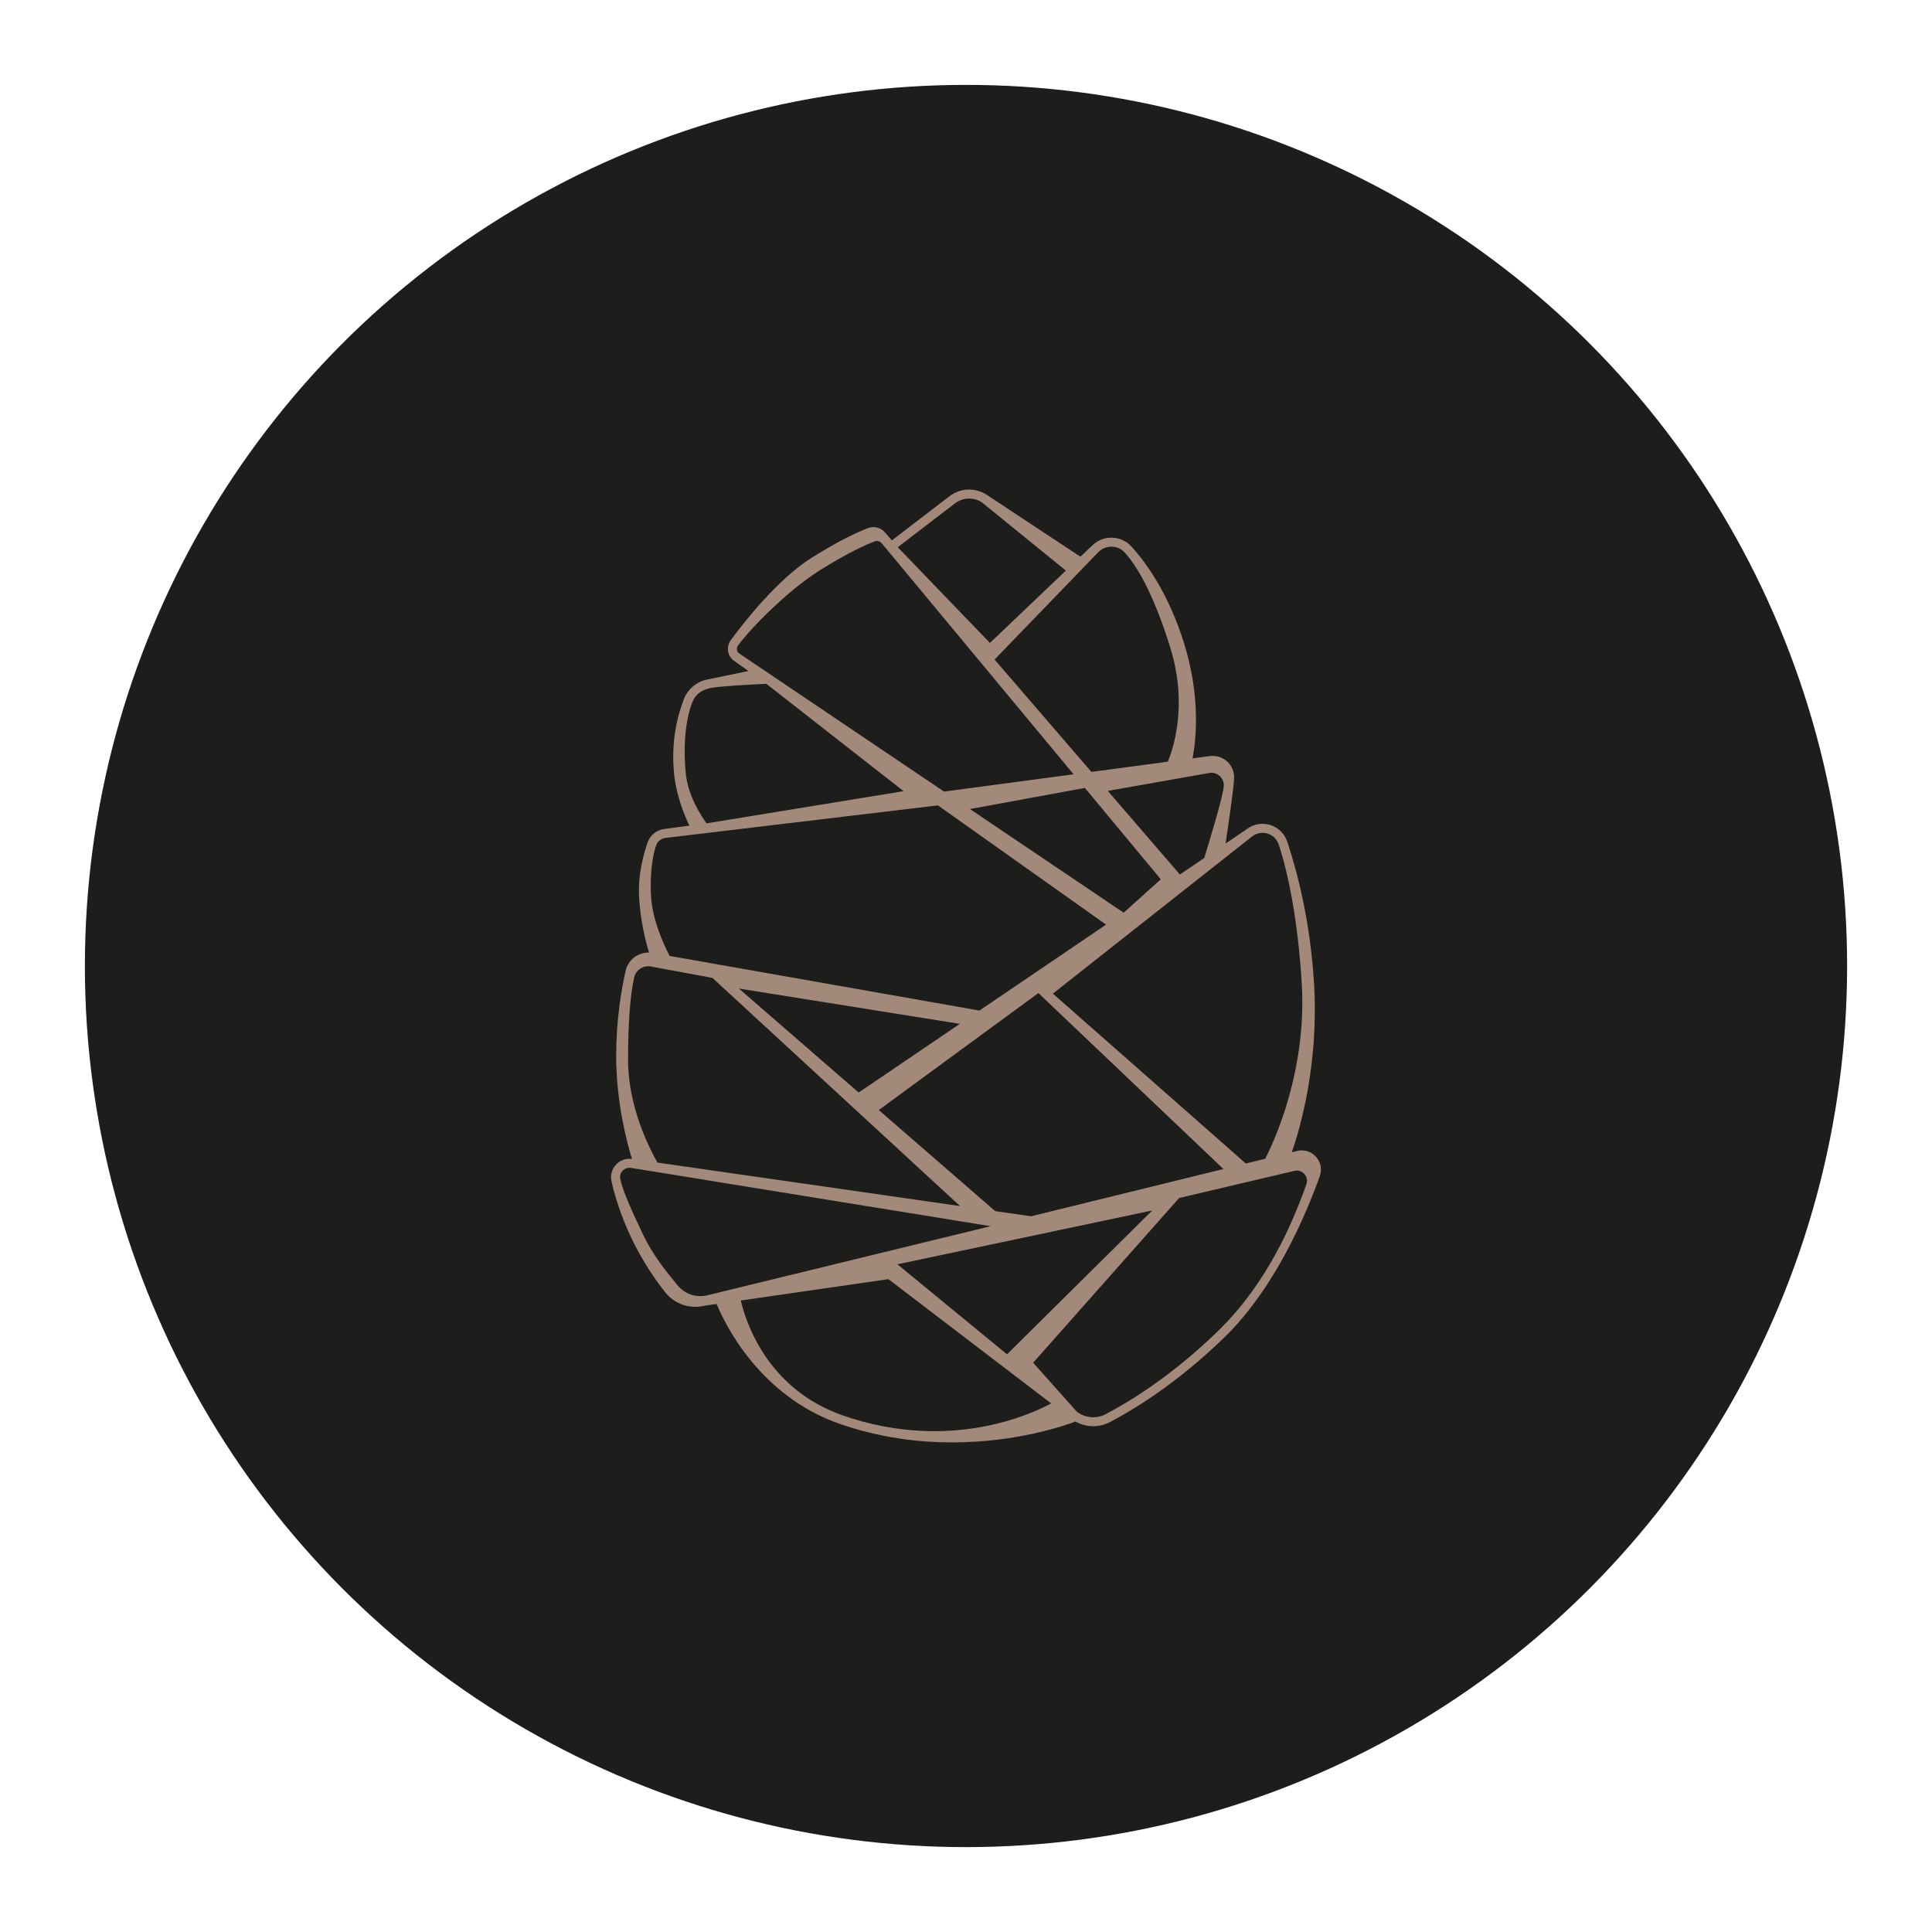 <?xml version="1.0" encoding="UTF-8"?>
<svg id="Layer_1" xmlns="http://www.w3.org/2000/svg" width="500" height="500" version="1.1" viewBox="0 0 500 500">
  <!-- Generator: Adobe Illustrator 29.0.1, SVG Export Plug-In . SVG Version: 2.1.0 Build 192)  -->
  <defs>
    <style>
      .st0 {
        fill: #1d1d1b;
      }

      .st1 {
        fill: #a3897a;
      }
    </style>
  </defs>
  <circle class="st0" cx="250" cy="250" r="228.032"/>
  <path class="st1" d="M340.565,299.357c-1.247-1.382-3.086-1.94-4.884-1.493l-1.359.334c1.994-5.704,7.011-22.456,5.759-43.545-.951-16.018-4.297-28.863-6.937-36.817-.69-2.076-2.276-3.647-4.354-4.311-2.069-.661-4.261-.302-6.016.983l-5.595,3.797c.758-5.057,2.16-14.68,2.206-17.036.032-1.616-.64-3.159-1.844-4.236-1.209-1.08-2.834-1.572-4.436-1.362l-4.477.598c.81-4.129,2.256-15.381-2.138-29.613-3.91-12.659-9.578-20.685-13.645-25.188-1.281-1.42-3.043-2.242-4.957-2.314-1.944-.068-3.76.623-5.16,1.955l-3.115,2.968-24.204-15.996c-2.963-1.959-6.855-1.825-9.678.339l-14.917,11.435-1.728-2.004c-1.077-1.302-2.854-1.772-4.422-1.184-2.731,1.034-7.481,3.205-14.596,7.673-8.804,5.527-17.589,16.77-20.956,21.347-.608.825-.854,1.834-.69,2.844.162,1.013.715,1.898,1.555,2.493l3.721,2.638-10.667,2.195c-2.761.569-5.019,2.464-6.041,5.07-1.65,4.213-3.425,11.034-2.508,19.61.594,5.543,2.754,10.685,3.923,13.14l-6.564.877c-1.932.258-3.548,1.57-4.215,3.425-.983,2.748-2.581,8.269-2.221,14.363.369,6.269,1.757,11.542,2.574,14.188-2.836-.073-5.401,1.834-6.05,4.669-1.122,4.911-2.46,12.731-2.46,22.098,0,12.093,2.823,22.552,4.088,26.633-1.532-.196-3.089.348-4.15,1.49-1.061,1.146-1.493,2.74-1.154,4.264.74,3.339,2.242,8.619,5.198,14.815,2.957,6.195,6.375,11.014,8.72,13.965,2.408,3.027,6.403,4.383,10.163,3.455l3.128-.452c2.097,5.097,11.088,23.886,32.069,31.105,10.238,3.522,20.136,4.725,28.892,4.725,16.727,0,29.26-4.391,31.924-5.403,1.416.801,3.001,1.216,4.591,1.216,1.443,0,2.888-.337,4.208-1.022,5.711-2.965,17.164-9.759,29.7-21.948,13.101-12.738,21.108-31.634,24.716-41.764.626-1.761.253-3.638-.997-5.021ZM328.079,215.745c1.361.435,2.399,1.465,2.852,2.826,2.597,7.822,5.032,20.306,5.967,36.071,1.393,23.475-7.945,42.305-9.472,45.249l-4.995,1.227-49.95-43.97,51.671-40.76c1.145-.839,2.574-1.075,3.926-.643ZM260.616,350.497l-28.36-23.297,65.951-13.935-37.592,37.232ZM266.835,314.771l-9.278-1.333-30.127-26.164,41.305-30.271,47.892,45.541-49.791,12.227ZM248.405,264.976l-26.187,17.771-30.987-26.911,57.175,9.14ZM280.773,203.916l19.636,23.648-9.606,8.639h0s-39.776-26.821-39.776-26.821l29.746-5.466ZM315.648,200.819c.699.623,1.086,1.516,1.067,2.451-.048,2.449-3.69,14.331-5.066,18.787l-6.296,4.272-18.658-21.645,26.38-4.656c.942-.124,1.873.164,2.572.79ZM284.335,142.797c.945-.894,2.221-1.354,3.464-1.313,1.281.049,2.458.597,3.316,1.547,3.91,4.329,8.007,12.462,11.793,24.714,4.88,15.803.036,27.708-.686,29.382l-19.764,2.642-25.063-29.076,26.941-27.895ZM247.149,130.272c2.033-1.562,4.839-1.657,6.976-.245l21.72,17.64-19.654,18.722-23.854-24.765,14.811-11.352ZM190.723,168.161c-.064-.387.032-.774.264-1.091,3.289-4.47,12.754-14.183,21.219-19.499,7.32-4.595,12.027-6.649,14.182-7.465.637-.242,1.363-.046,1.805.489l49.648,59.79-33.513,4.48-53.004-35.74c-.325-.231-.539-.574-.601-.964ZM179.161,181.78c.733-1.87,1.97-2.982,4.338-3.638,1.88-.521,11.101-.999,14.827-1.174,2.832,2.225,27.177,21.258,35.524,27.783l-50.999,8.334c-1.49-2.073-4.742-7.121-5.325-12.567-.867-8.107.078-14.768,1.635-18.737ZM169.82,218.768c.371-1.03,1.263-1.759,2.331-1.902l70.583-8.433,43.519,30.858-32.774,22.241-80.177-14.137c-1.53-2.929-4.45-9.239-4.819-15.489-.335-5.682.412-10.558,1.336-13.138ZM164.136,252.933c.439-1.92,2.306-3.15,4.268-2.811l15.969,2.954,64.088,59.054-78.312-11.254c-2.09-3.676-7.606-14.44-7.606-26.506,0-9.15.499-16.643,1.594-21.438ZM175.299,332.573c-2.271-2.856-6.018-7.088-8.882-13.087-2.863-5.996-5.175-11.083-5.888-14.304-.175-.79.039-1.583.59-2.176.473-.512,1.111-.789,1.794-.789.118,0,.241.008.362.026l93.103,15.094-73.296,17.877c-2.888.708-5.94-.329-7.782-2.643ZM218.291,366.371c-20.169-6.94-25.488-25.098-26.574-29.805l38.213-5.521,42.108,32.153c-4.498,2.441-25.811,12.782-53.747,3.174ZM338.094,306.498c-3.542,9.94-10.111,25.564-22.873,37.974-12.32,11.981-23.55,18.644-29.149,21.55-2.358,1.226-5.255.956-7.39-.684l-11.302-12.667,37.781-42.629,29.801-7.014c.961-.234,1.935.058,2.599.794.667.736.865,1.738.533,2.675Z"/>
</svg>